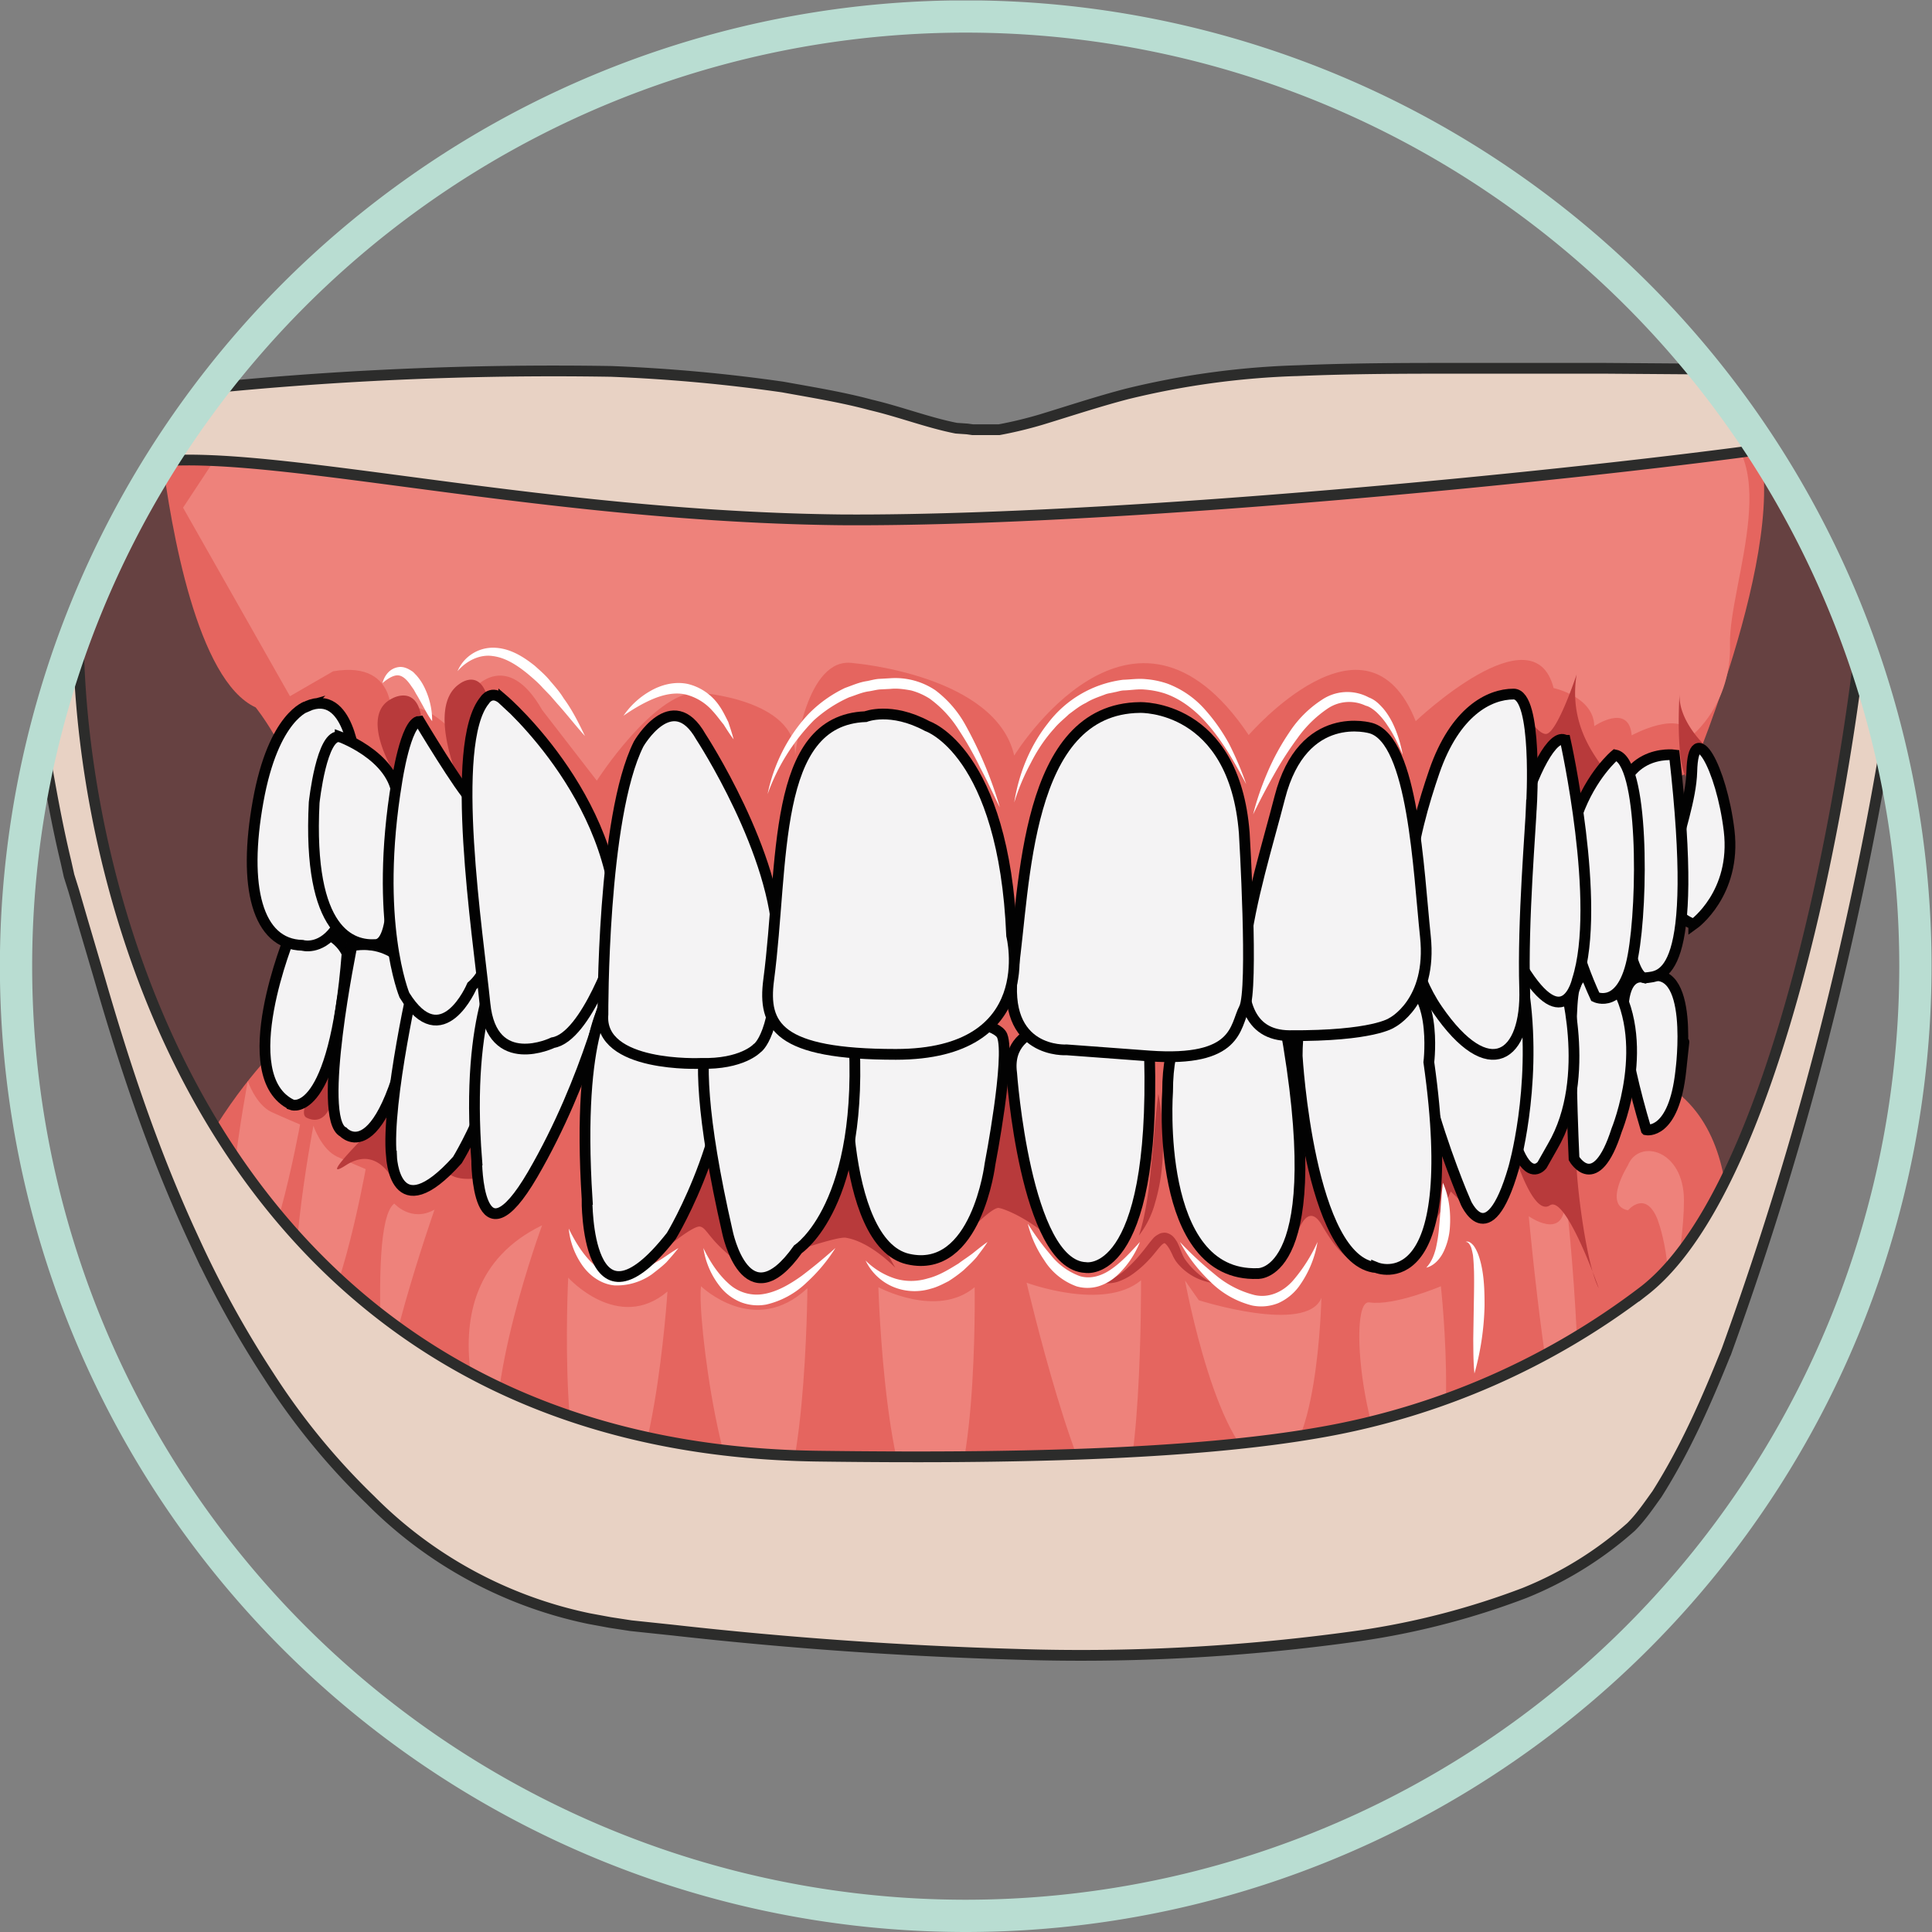 <svg xmlns="http://www.w3.org/2000/svg" viewBox="0 0 239.45 239.45"><rect x="0" y="0" width="239.45" height="239.45" fill="#808080" stroke="none"/><defs><clipPath id="a" clipPathUnits="userSpaceOnUse"><path d="M0 179.59h179.59V0H0z"/></clipPath><clipPath id="b" clipPathUnits="userSpaceOnUse"><path d="M1.5 89.8a88.3 88.3 0 11176.59 0 88.3 88.3 0 01-176.59 0"/></clipPath><clipPath id="c" clipPathUnits="userSpaceOnUse"><path d="M0 179.59h179.59V0H0z"/></clipPath></defs><g clip-path="url(#a)" transform="matrix(1.333 0 0 -1.333 0 239.45)"><path d="M28.08 68.95c-1.76-.25-3.47-3.6-4.25-8-.68-3.86-1.12-6.93-1.1-2.55 0 3.27.6 7.3 2.13 12.03.71 2.21 4.72 5.28 6.86 2.73 0 0 1.5-3.5-3.64-4.21M24.86 76.28s-2.7-3.65-6.32-8.2c-1.02-1.3.1-5.01 2.35 1.58 1.08 3.18 3.8 1.4 5.39 4.12 1.58 2.72-1.42 2.5-1.42 2.5" fill="#ee827b"/><path d="M164.03 72.11l-25.7-39.37L19.46 66.8 5.12 114.9 9.24 126l8.72 15 73.86-3.48 64.88 4.15 9.1-6.91 7.94-17.52z" fill="#664141"/><path d="M15.03 137.36c.88-6.9 3.3-21 8.74-23.5 0 0 12.12-14.83 1.96-31.7 0 0-4.06-3.84-7.7-10.8C14.4 64.4 40.9 41.29 40.9 41.29l109.97-2.24 8.9 18.52s4.4 16.94-5.93 21.79c0 0-7.41 25.03 3.46 28.54 0 0 10.64 25.19 5.15 32.63l-70.63-3.02L17.96 141s-3.22-1.34-2.93-3.64" fill="#e5655f"/><path d="M111.46 58.74s10.04-3.2 11.4.22c0 0-.33-16.16-4.96-15.65-4.64.5-7.72 17.26-7.72 17.26M95.45 60.37s7.17-2.67 10.64.22c0 0 .12-21.68-2.78-21.54-2.9.15-7.86 21.32-7.86 21.32M81.67 59.95s5.45-2.93 8.95 0c0 0 .36-21.85-3.98-21.85-4.33 0-4.97 21.85-4.97 21.85M65.18 60.04s4.96-4.81 9.89-.18c0 0-.14-21.68-4.02-21.85-3.89-.17-6.27 19.45-5.87 22.03M50.4 65.7s-5.67-15.35-3.96-22.3c0 0-8.57 16.23 3.95 22.3M52.83 60.84s4.66-5.16 9.23-1.29c0 0-1.36-21.09-5.85-20.75-4.49.34-3.38 22.04-3.38 22.04M40.4 67.16s-5.77-16.42-4.77-20.78c1-4.36-1.82 19.23 1.03 21.35 0 0 1.57-1.78 3.73-.57M133.97 60.04s-4.34-1.85-6.65-1.5c-2.3.35-.17-17.48 4.28-17.48s2.37 18.98 2.37 18.98M142.14 66.55s3.3-2.34 3.35 1.23c.04 3.57 2.4-22.18.58-23.18-1.82-.99-3.93 21.95-3.93 21.95M73.48 134.23l24.32 1.37s51.8 7.4 60.25 5.03c8.45-2.37 2.66-15.28 2.8-20.89.14-5.6-3.52-8.48-3.52-8.48s1.05-2.51 0 0c-1.04 2.52-5.62 0-5.62 0-.25 3.06-3.48.86-3.48.86-.04 2.74-3.78 3.54-3.78 3.54-1.87 7.33-12.82-3.08-12.82-3.08-4.54 11.44-15.53-1.29-15.53-1.29-10.78 16.08-21.8-1.91-21.8-1.91-1.72 7.52-14.98 8.6-14.98 8.6-4.4.68-5.39-8.6-5.39-8.6.15 5.32-9.12 5.87-9.12 5.87-4.06-.02-9.32-8.2-9.32-8.2l-5.08 6.57c-3.25 5.7-6.3 2.04-6.3 2.04s-2.64.36-2.51-3.54c.12-3.9 0 0 0 0s-4.04 4-5.27 0c0 0 1.09 6.19-5.35 5.1l-4.02-2.32-9.94 17.53 5.71 8.67zM29.14 74.96s.75-2.2 2.2-2.87c.92-.43 2.66-1.16 2.66-1.16s-2.97-16.41-5.55-14.68c-2.57 1.74.69 18.71.69 18.71M23.04 79.11s.75-2.19 2.2-2.87c.92-.43 2.66-1.16 2.66-1.16s-2.97-16.41-5.54-14.67c-2.58 1.74.68 18.7.68 18.7" fill="#ee827b"/><path d="M36.74 107.62s-3.49 5.52-.26 7.08c0 0 2.14 1.22 2.66-1.56 0 0-.74-.06-1.27-.98-.53-.9-.86-2.67-1.13-4.54M43.03 106.15s-3.62 7.72-.27 9.92c0 0 2.2 1.7 2.75-2.2 0 0-.76-.08-1.31-1.36-.56-1.27-.9-3.74-1.17-6.36M79.07 73.62s-2.8-8.27-4.28-10.03c0 0 3.2 1.08 3.85.96.64-.1 2.3-.53 4.6-2.78 0 0-3.75 6.29-4.17 11.85M93.65 80.75s-2.39-14.16-3.88-15.92c0 0 2.46 2.6 3.1 2.49.65-.11 3.1-1.12 5.39-3.37 0 0-3.54 11.62-4.61 16.8M66.03 72.8s-2.57-7.78-4.06-9.18c0 0 2.46 2.06 3.1 1.97.64-.09.82-1.17 3.1-2.96 0 0-1.07 6.05-2.14 10.16M30.44 80.58s-3.06-4.33-1.93-4.87c2.55-1.22 3.09 3.76 1.93 4.87M45.13 73.13s-.23-1.56.46-2.82c0 0-3.3-.94-4.2.59-.9 1.53 3.04 3.48 3.74 2.23M36.5 76.51s-.7-5 .16-6.82c0 0-1.48 3.56-4.5 1.6-3.03-1.94 3.22 4.23 4.34 5.22M107.7 77.92a23.58 23.58 0 00.34-6.76 17.6 17.6 0 00-.64-3.35 8.61 8.61 0 00-1.51-3.06c.36 1.08.57 2.15.75 3.23.17 1.09.3 2.18.4 3.28.24 2.2.36 4.4.66 6.66" fill="#b83a3b"/><path d="M111.48 75.45s-.99-8.8 4.6-12.34" fill="none" stroke="#b83a3b" stroke-miterlimit="10"/><path d="M120.87 76s-.13-10.29-.51-11.84c0 0 1.02 4.19 2.55 1.55 1.53-2.63 2.71-3.54 3.75-3.52 0 0-5.47 7.4-5.79 13.82M132.82 65.38s1.1 5.95.68 8.24l.1 1.83s2.06-7.55 3.25-8.5l-1.96 1.9c-1.05-2.41-2.07-3.47-2.07-3.47M102.07 60.59c.58-.15 1.14.05 1.61.3.49.26.92.63 1.32 1.02.4.38.79.8 1.14 1.24.39.45.65.86 1.13 1.4.12.12.28.24.48.34.18.11.5.17.76.1.55-.17.73-.53.92-.81.16-.3.27-.59.38-.88.1-.25.19-.47.33-.7a7.14 7.14 0 012.5-2.23 5.23 5.23 0 00-3.14 1.78c-.2.24-.38.54-.5.83-.12.25-.24.5-.38.7-.13.2-.31.38-.34.36 0 .02-.14-.03-.31-.2-.32-.33-.72-.9-1.12-1.31a9.57 9.57 0 00-1.35-1.22 5.42 5.42 0 00-1.63-.87c-.59-.16-1.3-.22-1.8.15M140.95 71.9s2.83-1.22 3.7 3.48c.86 4.7 2.15.01 1.92-2.26-.23-2.27.89-11.12 2.08-13.26 0 0-3.06 8.72-4.55 7.7-1.5-1-3.15 4.33-3.15 4.33M140.95 114.7s2.26-7.04 1.37-9.25c0 0 2 6.49 3.1 5.37 1.1-1.13 1.17-5.96 1.17-5.96s1.73 2.75 2.48 2.94c.76.2-3.43 3.25-2.48 9.12 0 0-1.83-5.53-2.86-5.53-1.03 0-2.78 3.31-2.78 3.31M156.16 115.1s-.38-5.66.55-7.67c0 0 .54 1.63 1.87 2.83 0 0-2.53 2.3-2.42 4.84" fill="#b83a3b"/><path d="M122.5 64.16a9.8 9.8 0 00-1.75-4.17 4.85 4.85 0 00-1.88-1.51 4.25 4.25 0 00-2.45-.23 8.42 8.42 0 00-4 2.33 14.8 14.8 0 00-2.72 3.58 33.24 33.24 0 013.23-3 9.17 9.17 0 013.68-1.93c1.3-.31 2.6.23 3.55 1.27a14.87 14.87 0 012.34 3.66M95.56 65.86a25 25 0 012.14-2.92 6.15 6.15 0 012.68-1.95c1-.32 2.09.01 3.02.69.94.66 1.76 1.57 2.59 2.48a8.57 8.57 0 00-2.1-3.09 4.54 4.54 0 00-1.71-1.02 3.63 3.63 0 00-2.08-.02 5.91 5.91 0 00-3.01 2.43 10.37 10.37 0 00-1.53 3.4M77.68 63.6a15.45 15.45 0 00-2.67-3.2 8 8 0 00-3.76-2.06 4.4 4.4 0 00-2.27.18 4.7 4.7 0 00-1.84 1.26 7.5 7.5 0 00-1.74 3.81c.59-1.24 1.35-2.39 2.29-3.25a3.84 3.84 0 013.38-1.01c1.22.22 2.38.9 3.46 1.67a48.3 48.3 0 013.15 2.6M80.48 62.43a6.87 6.87 0 012.76-1.68c1-.3 2.04-.28 3.03.02 1.01.25 1.94.82 2.86 1.39.43.33.9.62 1.35.97.43.35.87.7 1.34 1.03-.3-.48-.66-.93-1-1.39-.37-.44-.8-.83-1.22-1.23a12.8 12.8 0 00-1.41-1.03c-.53-.27-1.06-.55-1.65-.7a5.17 5.17 0 00-3.58.21 5 5 0 00-2.48 2.41M52.88 65.4c.5-1.03 1.08-2 1.79-2.8.7-.8 1.58-1.4 2.56-1.49.99-.11 2 .28 2.99.7.46.3.96.54 1.43.85.46.31.93.64 1.43.93-.35-.45-.73-.88-1.12-1.32-.41-.4-.89-.76-1.35-1.12a5.69 5.69 0 00-3.49-1.03c-1.32.13-2.42 1-3.07 2a7.1 7.1 0 00-1.17 3.28M35.56 116.12c.17.63.61 1.36 1.51 1.49.45.06.87-.14 1.2-.36.18-.1.28-.25.42-.38a4.99 4.99 0 00.86-1.34 7.01 7.01 0 00.63-2.95c-.42.55-.69 1.14-1.01 1.7-.16.28-.3.56-.47.82l-.22.4-.26.37c-.33.49-.71.89-1.13.96-.44.08-1.02-.27-1.53-.71M71.37 105.8c.55 2.7 1.82 5.29 3.74 7.38a11.83 11.83 0 003.46 2.49c.68.24 1.34.54 2.06.64.35.07.7.17 1.06.2l1.07.06a6.68 6.68 0 004.2-1.11 10.2 10.2 0 002.8-3.23 37.39 37.39 0 003.2-7.66c-.62 1.24-1.18 2.5-1.83 3.7a31.18 31.18 0 01-2.02 3.55 10.41 10.41 0 01-2.68 2.86c-.54.34-1.12.6-1.73.76-.62.11-1.25.21-1.91.14l-.99-.05c-.33-.03-.65-.12-.97-.17-.66-.08-1.25-.36-1.88-.56a12.4 12.4 0 01-3.3-2.16 18.87 18.87 0 01-4.28-6.84M94.3 105.02c.42 2.63 1.43 5.21 3.13 7.36a10.39 10.39 0 006.99 4.05c.7.02 1.37.13 2.08.06a8.1 8.1 0 002.07-.43 8.77 8.77 0 003.41-2.34 16.93 16.93 0 002.33-3.31c.6-1.2 1.13-2.43 1.56-3.69-1.24 2.34-2.57 4.67-4.43 6.46-.94.88-2 1.6-3.18 1.99-.6.19-1.2.3-1.83.35-.62.06-1.26-.06-1.89-.08-.32 0-.62-.12-.93-.17-.3-.08-.63-.1-.92-.23-.59-.22-1.19-.42-1.72-.76-.58-.27-1.07-.68-1.58-1.05-.46-.44-.97-.84-1.38-1.34-.87-.96-1.59-2.05-2.18-3.22a20.25 20.25 0 01-1.53-3.65M116.51 103.91c.34 1.35.8 2.66 1.35 3.94a21.95 21.95 0 002.01 3.68 10.33 10.33 0 003.04 3.04 4.22 4.22 0 004.37.21l-.1.04c.68-.24 1.03-.63 1.41-1.04.36-.42.64-.88.88-1.35.46-.95.76-1.95.95-2.97-.2.47-.42.94-.64 1.4-.23.46-.48.9-.76 1.3-.27.43-.59.81-.93 1.15-.32.32-.78.64-1.08.7l-.05.02-.05.02a3.57 3.57 0 01-3.5-.32 10.94 10.94 0 01-2.78-2.74 31.87 31.87 0 01-2.2-3.42 62.85 62.85 0 01-1.92-3.66M42.54 117.23a3.58 3.58 0 003.34 2.18c1.5-.02 2.76-.82 3.83-1.67.51-.46 1.03-.9 1.46-1.44.44-.51.89-1.02 1.24-1.6.8-1.08 1.4-2.3 1.98-3.5-.91 1-1.71 2.05-2.59 3.02l-.64.74-.68.7c-.43.49-.92.9-1.4 1.31-.98.8-2.06 1.51-3.24 1.66-1.18.19-2.43-.39-3.3-1.4M57.96 113.07a7.48 7.48 0 002.5 2.31c1 .58 2.25.92 3.49.66a4.93 4.93 0 002.92-2.02c.34-.48.58-1 .84-1.51.18-.54.36-1.08.5-1.62-.35.46-.64.92-.93 1.38-.35.42-.66.87-1.02 1.25a4.93 4.93 0 01-2.51 1.54c-.95.22-1.98.01-2.95-.38-.97-.4-1.92-.96-2.84-1.6M134.16 69.66c.59-1.34.75-2.8.64-4.25a6.21 6.21 0 00-.57-2.14c-.32-.67-.89-1.33-1.62-1.5.5.53.72 1.15.89 1.78.14.63.25 1.28.3 1.96.14 1.34.17 2.7.36 4.15M136.27 64.16c.28.13.56-.13.74-.34.17-.23.29-.48.4-.74.2-.52.33-1.06.42-1.6.18-1.07.2-2.15.2-3.22a25.23 25.23 0 00-.94-6.33c-.11 1.08-.1 2.14-.11 3.2l.05 3.15c.02 1.05.04 2.1.02 3.13-.02.52-.04 1.03-.1 1.54-.05.25-.1.5-.18.73-.1.2-.22.49-.5.48" fill="#fff"/><path d="M151.37 71.3s-2.37-3.74 0-4.2c0 0 1.58 1.9 2.7-.74 0 0 1.94-4.7.63-11.37 0 0 1.87 8.26 1.87 13.02 0 4.75-4.18 5.77-5.2 3.3" fill="#ee827b"/></g><g clip-path="url(#b)" transform="matrix(1.333 0 0 -1.333 0 239.45)"><path d="M152.88 59.63a69.08 69.08 0 00-29.96-13.15c-12.15-2.17-29.74-2.46-46.67-2.24-72.44.8-73.45 87.13-65.85 91.4h.07c7.52 4.26 35.6-3.98 67.66-4.34 32.06-.22 91.54 6.65 95.01 8.16 3.55 1.52-3.03-66.4-20.26-79.83m24.75 81.93a25.33 25.33 0 01-.48 2.72l-.31 1.04-1.96-.08h-5.64l-20.12.15h-13.46c-4.7 0-9.77 0-14.98-.22a75.91 75.91 0 01-15.92-2.17c-2.75-.72-5.36-1.59-7.96-2.38a38.2 38.2 0 00-3.9-.94h-2.47l-.5.07-1.02.07c-2.6.51-5.2 1.52-7.96 2.17-2.68.72-5.43 1.16-8.18 1.66-5.28.76-10.58 1.24-15.92 1.45-13.3.22-26.57-.38-39.8-1.8-5.42-.54-10.82-.73-16.2-1.64l.28-4.37a283.7 283.7 0 012.97-27.52c.58-3.25 1.16-6.65 2.03-10.26l.29-1.3.43-1.37.8-2.75 1.66-5.63c2.24-7.73 4.92-15.97 8.83-24.35a95.82 95.82 0 016.87-12.43 64.16 64.16 0 019.41-11.49 40.1 40.1 0 0120.34-11.05l1.95-.36 1.95-.3 3.98-.42a383.85 383.85 0 0131.84-2.24c10.72-.35 21.38.23 31.99 1.73a72.1 72.1 0 0115.27 3.97 34.02 34.02 0 019.91 6.14c.94.94 1.67 2.03 2.4 3.04 2.74 4.33 4.7 8.89 6.5 13.37a318.48 318.48 0 0111.22 38.36c3.55 15.68 5.43 28.9 5.93 38.3.3 4.69.22 8.37-.07 10.83" fill="#e8d2c4"/><path d="M152.88 59.63a69.08 69.08 0 00-29.96-13.15c-12.15-2.17-29.74-2.46-46.67-2.24-72.44.8-73.45 87.13-65.85 91.4h.07c7.52 4.26 35.6-3.98 67.66-4.34 32.06-.22 91.54 6.65 95.01 8.16 3.55 1.52-3.03-66.4-20.26-79.83zm24.75 81.93a25.33 25.33 0 01-.48 2.72l-.31 1.04-1.96-.08h-5.64l-20.12.15h-13.46c-4.7 0-9.77 0-14.98-.22a75.91 75.91 0 01-15.92-2.17c-2.75-.72-5.36-1.59-7.96-2.38a38.2 38.2 0 00-3.9-.94h-2.47l-.5.07-1.02.07c-2.6.51-5.2 1.52-7.96 2.17-2.68.72-5.43 1.16-8.18 1.66-5.28.76-10.58 1.24-15.92 1.45-13.3.22-26.57-.38-39.8-1.8-5.42-.54-10.82-.73-16.2-1.64l.28-4.37a283.7 283.7 0 012.97-27.52c.58-3.25 1.16-6.65 2.03-10.26l.29-1.3.43-1.37.8-2.75 1.66-5.63c2.24-7.73 4.92-15.97 8.83-24.35a95.82 95.82 0 016.87-12.43 64.16 64.16 0 019.41-11.49 40.1 40.1 0 0120.34-11.05l1.95-.36 1.95-.3 3.98-.42a383.85 383.85 0 0131.84-2.24c10.72-.35 21.38.23 31.99 1.73a72.1 72.1 0 0115.27 3.97 34.02 34.02 0 019.91 6.14c.94.94 1.67 2.03 2.4 3.04 2.74 4.33 4.7 8.89 6.5 13.37a318.48 318.48 0 0111.22 38.36c3.55 15.68 5.43 28.9 5.93 38.3.3 4.69.22 8.37-.07 10.83z" fill="none" stroke="#2c2c2b" stroke-miterlimit="10"/></g><g clip-path="url(#c)" transform="matrix(1.333 0 0 -1.333 0 239.45)"><path d="M178.09 89.8a88.3 88.3 0 10-176.6 0 88.3 88.3 0 00176.6 0z" fill="none" stroke="#b9ddd2" stroke-width="3" stroke-linecap="round" stroke-miterlimit="10"/><path d="M153.06 74.58s2.57-.54 3.22 5.5c.65 6.03 0 0 0 0s1.38 10.43-3.29 8.64c0 0-4.73 1.95.07-14.14" fill="#f4f3f4"/><path d="M153.06 74.58s2.57-.54 3.22 5.5c.65 6.03 0 0 0 0s1.38 10.43-3.29 8.64c0 0-4.73 1.95.07-14.14z" fill="none" stroke="#020202" stroke-miterlimit="10"/><path d="M146.35 71.91s2-3.47 3.96 2.64c0 0 3.46 8.4-.52 14.17 0 0-2.83 1.48-3.44-1.09-.62-2.56 0-15.72 0-15.72" fill="#f4f3f4"/><path d="M146.35 71.91s2-3.47 3.96 2.64c0 0 3.46 8.4-.52 14.17 0 0-2.83 1.48-3.44-1.09-.62-2.56 0-15.72 0-15.72z" fill="none" stroke="#020202" stroke-miterlimit="10"/><path d="M145.34 88.72s2.82-9.2-.98-15.68l-.98-1.73s-3.26-4.4-4.57 16.82c0 0 3.84 5.43 6.53.6" fill="#f4f3f4"/><path d="M145.34 88.72s2.82-9.2-.98-15.68l-.98-1.73s-3.26-4.4-4.57 16.82c0 0 3.84 5.43 6.53.6z" fill="none" stroke="#020202" stroke-miterlimit="10"/><path d="M136.2 68s2.13-5.26 4.53 3.01c0 0 2.14 7.35 1.03 15.93 0 0-2.58 5.94-8.18 3.06-5.6-2.89 2.63-22 2.63-22" fill="#f4f3f4"/><path d="M136.2 68s2.13-5.26 4.53 3.01c0 0 2.14 7.35 1.03 15.93 0 0-2.58 5.94-8.18 3.06-5.6-2.89 2.63-22 2.63-22z" fill="none" stroke="#020202" stroke-miterlimit="10"/><path d="M127.99 61.77s8.02-3.26 4.86 19.1c0 0 .95 7.8-3.44 7.66-4.4-.15-8.8 1.13-8.8-7.08 0 0 1.1-19.13 7.38-19.68" fill="#f4f3f4"/><path d="M127.99 61.77s8.02-3.26 4.86 19.1c0 0 .95 7.8-3.44 7.66-4.4-.15-8.8 1.13-8.8-7.08 0 0 1.1-19.13 7.38-19.68z" fill="none" stroke="#020202" stroke-miterlimit="10"/><path d="M115.03 86.94s-6.47 1.1-6.47-8.8c0 0-1.26-17.26 8.38-16.92 0 0 6.81-.42 2.5 23.33 0 0-.85 2.5-4.41 2.39" fill="#f4f3f4"/><path d="M115.03 86.94s-6.47 1.1-6.47-8.8c0 0-1.26-17.26 8.38-16.92 0 0 6.81-.42 2.5 23.33 0 0-.85 2.5-4.41 2.39z" fill="none" stroke="#020202" stroke-miterlimit="10"/><path d="M100.94 61.78s6.49-1.24 5.94 19.67c0 0 .55 3.1-5.98 3.09 0 0-7.53.56-6.84-4.68 0 0 1.28-17.85 6.88-18.08" fill="#f4f3f4"/><path d="M100.94 61.78s6.49-1.24 5.94 19.67c0 0 .55 3.1-5.98 3.09 0 0-7.53.56-6.84-4.68 0 0 1.28-17.85 6.88-18.08z" fill="none" stroke="#020202" stroke-miterlimit="10"/><path d="M79.35 83.84c-1.13-1.98-1.3-19.8 5.07-21.27 6.38-1.47 7.63 8.84 7.63 8.84s1.92 9.93 1.13 11.92c-.8 2-12.7 2.49-13.83.5" fill="#f4f3f4"/><path d="M79.35 83.84c-1.13-1.98-1.3-19.8 5.07-21.27 6.38-1.47 7.63 8.84 7.63 8.84s1.92 9.93 1.13 11.92c-.8 2-12.7 2.49-13.83.5z" fill="none" stroke="#020202" stroke-miterlimit="10"/><path d="M27.16 76.9s3.9-1.35 5.11 14.08c0 0-1.27 3.16-5.28 1.7 0 0-5.42-13.14.17-15.78" fill="#f4f3f4"/><path d="M27.16 76.9s3.9-1.35 5.11 14.08c0 0-1.27 3.16-5.28 1.7 0 0-5.42-13.14.17-15.78z" fill="none" stroke="#020202" stroke-miterlimit="10"/><path d="M31.92 74.38s4.03-4.46 7.05 14.02c0 0-1.85 4.1-6.25 3.3 0 0-3.32-16.1-.8-17.32" fill="#f4f3f4"/><path d="M31.92 74.38s4.03-4.46 7.05 14.02c0 0-1.85 4.1-6.25 3.3 0 0-3.32-16.1-.8-17.32z" fill="none" stroke="#020202" stroke-miterlimit="10"/><path d="M36.4 72.16s.22-6.97 6.13-.38c0 0 6 9.76 3.87 16.75 0 0-3.06 3.67-7.69.79 0 0-2.82-12.16-2.32-17.16" fill="#f4f3f4"/><path d="M36.4 72.16s.22-6.97 6.13-.38c0 0 6 9.76 3.87 16.75 0 0-3.06 3.67-7.69.79 0 0-2.82-12.16-2.32-17.16z" fill="none" stroke="#020202" stroke-miterlimit="10"/><path d="M44.32 71.78s-.01-10.27 5.2-1.35c5.2 8.93 7.27 18.3 7.27 18.3s-3.18 2.48-10 1.75c0 0-3.56-4.74-2.47-18.7" fill="#f4f3f4"/><path d="M44.32 71.78s-.01-10.27 5.2-1.35c5.2 8.93 7.27 18.3 7.27 18.3s-3.18 2.48-10 1.75c0 0-3.56-4.74-2.47-18.7z" fill="none" stroke="#020202" stroke-miterlimit="10"/><path d="M54.58 68.1s-.13-13.54 7.84-3.38c0 0 6.4 10.49 5.22 21.29 0 0-2.86 4.43-10.85.97 0 0-3.22-2.83-2.2-18.88" fill="#f4f3f4"/><path d="M54.58 68.1s-.13-13.54 7.84-3.38c0 0 6.4 10.49 5.22 21.29 0 0-2.86 4.43-10.85.97 0 0-3.22-2.83-2.2-18.88z" fill="none" stroke="#020202" stroke-miterlimit="10"/><path d="M67.64 65.06s1.72-8.37 6.55-1.58c0 0 6.3 4.07 5.16 20.36 0 0-1.6 4.66-11.71 2.17 0 0-5.05 1.13 0-20.95" fill="#f4f3f4"/><path d="M67.64 65.06s1.72-8.37 6.55-1.58c0 0 6.3 4.07 5.16 20.36 0 0-1.6 4.66-11.71 2.17 0 0-5.05 1.13 0-20.95z" fill="none" stroke="#020202" stroke-miterlimit="10"/><path d="M157.48 93.7s3.98 2.85 3.29 8.7c-.7 5.85-3.34 10.59-3.47 5.5-.14-5.1-4.63-12.45.18-14.2" fill="#f4f3f4"/><path d="M157.48 93.7s3.98 2.85 3.29 8.7c-.7 5.85-3.34 10.59-3.47 5.5-.14-5.1-4.63-12.45.18-14.2z" fill="none" stroke="#020202" stroke-miterlimit="10"/><path d="M155.68 109.44s-5.48.73-5.37-6.33c.12-7.06 1.2-14.56 2.68-14.39 1.49.17 5.08-.17 2.69 20.72" fill="#f4f3f4"/><path d="M155.68 109.44s-5.48.73-5.37-6.33c.12-7.06 1.2-14.56 2.68-14.39 1.49.17 5.08-.17 2.69 20.72z" fill="none" stroke="#020202" stroke-miterlimit="10"/><path d="M150.18 109.44s-8.84-7.3-1.85-22.5c0 0 2.57-1.27 3.5 3.82.95 5.1 1 18.17-1.65 18.68" fill="#f4f3f4"/><path d="M150.18 109.44s-8.84-7.3-1.85-22.5c0 0 2.57-1.27 3.5 3.82.95 5.1 1 18.17-1.65 18.68z" fill="none" stroke="#020202" stroke-miterlimit="10"/><path d="M145.54 110.8s3.4-15.2 1.12-22.27c0 0-1.17-5.33-5.12 1.13-3.96 6.45 1.78 22.58 4 21.14" fill="#f4f3f4"/><path d="M145.54 110.8s3.4-15.2 1.12-22.27c0 0-1.17-5.33-5.12 1.13-3.96 6.45 1.78 22.58 4 21.14z" fill="none" stroke="#020202" stroke-miterlimit="10"/><path d="M142.4 104.8s.6 10.3-1.67 10.3-5.44-1.62-7.37-7.2c-1.92-5.6-4.53-15.1.28-22.12 4.82-7.02 8.32-4.4 8.12 1.92-.2 6.32.57 15.05.63 17.1" fill="#f4f3f4"/><path d="M142.4 104.8s.6 10.3-1.67 10.3-5.44-1.62-7.37-7.2c-1.92-5.6-4.53-15.1.28-22.12 4.82-7.02 8.32-4.4 8.12 1.92-.2 6.32.57 15.05.63 17.1z" fill="none" stroke="#020202" stroke-miterlimit="10"/><path d="M127.47 111.93s-6.33 1.92-8.48-6.45c-2.15-8.38-6.9-22.1.9-22.14 7.81-.05 9.52 1.2 9.52 1.2s3.77 1.88 3.12 8.02c-.65 6.13-1.12 18.24-5.06 19.37" fill="#f4f3f4"/><path d="M127.47 111.93s-6.33 1.92-8.48-6.45c-2.15-8.38-6.9-22.1.9-22.14 7.81-.05 9.52 1.2 9.52 1.2s3.77 1.88 3.12 8.02c-.65 6.13-1.12 18.24-5.06 19.37z" fill="none" stroke="#020202" stroke-miterlimit="10"/><path d="M105.99 113.85s8.77.31 9.7-11.67c0 0 .88-14.59 0-16.29-.89-1.7-.55-5.03-8.81-4.44l-7.69.57s-6.12-.43-5 7.38c1.14 7.81 1.06 24.34 11.8 24.45" fill="#f4f3f4"/><path d="M105.99 113.85s8.77.31 9.7-11.67c0 0 .88-14.59 0-16.29-.89-1.7-.55-5.03-8.81-4.44l-7.69.57s-6.12-.43-5 7.38c1.14 7.81 1.06 24.34 11.8 24.45z" fill="none" stroke="#020202" stroke-miterlimit="10"/><path d="M28.56 113.97s-3.13-.86-4.56-8.83c-1.44-7.97-.08-13.3 4.11-13.4 0 0 6.44-1.97 4.9 17.13 0 0-.54 6.8-4.45 5.1" fill="#f4f3f4"/><path d="M28.56 113.97s-3.13-.86-4.56-8.83c-1.44-7.97-.08-13.3 4.11-13.4 0 0 6.44-1.97 4.9 17.13 0 0-.54 6.8-4.45 5.1z" fill="none" stroke="#020202" stroke-miterlimit="10"/><path d="M31.63 111.12s5.9-2.13 5.28-6.58c-.63-4.45.21-12.58-1.96-12.73-2.16-.15-6.36.99-5.74 13.2 0 0 .7 6.56 2.42 6.1" fill="#f4f3f4"/><path d="M31.63 111.12s5.9-2.13 5.28-6.58c-.63-4.45.21-12.58-1.96-12.73-2.16-.15-6.36.99-5.74 13.2 0 0 .7 6.56 2.42 6.1z" fill="none" stroke="#020202" stroke-miterlimit="10"/><path d="M39 112.58s3.81-6.37 4.88-7.35c1.08-.97 4.28-13.54 0-17.27 0 0-2.77-6.54-6.28-.85 0 0-2.86 6.87-.7 19.87 0 0 .82 5.51 2.1 5.6" fill="#f4f3f4"/><path d="M39 112.58s3.81-6.37 4.88-7.35c1.08-.97 4.28-13.54 0-17.27 0 0-2.77-6.54-6.28-.85 0 0-2.86 6.87-.7 19.87 0 0 .82 5.51 2.1 5.6z" fill="none" stroke="#020202" stroke-miterlimit="10"/><path d="M46.84 114.53s11.43-9.83 10.49-22.77c0 0-2.78-8.56-5.92-9.07 0 0-5.68-2.77-6.32 3.62-.64 6.4-3.39 24.15-.02 28.22 0 0 .64 1.07 1.77 0" fill="#f4f3f4"/><path d="M46.84 114.53s11.43-9.83 10.49-22.77c0 0-2.78-8.56-5.92-9.07 0 0-5.68-2.77-6.32 3.62-.64 6.4-3.39 24.15-.02 28.22 0 0 .64 1.07 1.77 0z" fill="none" stroke="#020202" stroke-miterlimit="10"/><path d="M65.16 111.14s7.14-10.9 7.17-19.38c.02-8.47-1.95-9.6-1.95-9.6s-1.4-1.5-5.22-1.4c0 0-9.53-.43-9.1 4.57 0 0-.09 18.33 3.32 25.13 0 0 3.1 5.4 5.78.68" fill="#f4f3f4"/><path d="M65.16 111.14s7.14-10.9 7.17-19.38c.02-8.47-1.95-9.6-1.95-9.6s-1.4-1.5-5.22-1.4c0 0-9.53-.43-9.1 4.57 0 0-.09 18.33 3.32 25.13 0 0 3.1 5.4 5.78.68z" fill="none" stroke="#020202" stroke-miterlimit="10"/><path d="M71.47 88.53c1.44 10.9.22 24.13 9.01 24.47 0 0 2.34.95 5.74-.88 0 0 7.13-2.34 7.84-19.48 0 0 2.82-11.04-10.77-11.04-10.96 0-12.38 2.64-11.82 6.93" fill="#f4f3f4"/><path d="M71.47 88.53c1.44 10.9.22 24.13 9.01 24.47 0 0 2.34.95 5.74-.88 0 0 7.13-2.34 7.84-19.48 0 0 2.82-11.04-10.77-11.04-10.96 0-12.38 2.64-11.82 6.93z" fill="none" stroke="#020202" stroke-miterlimit="10"/></g></svg>